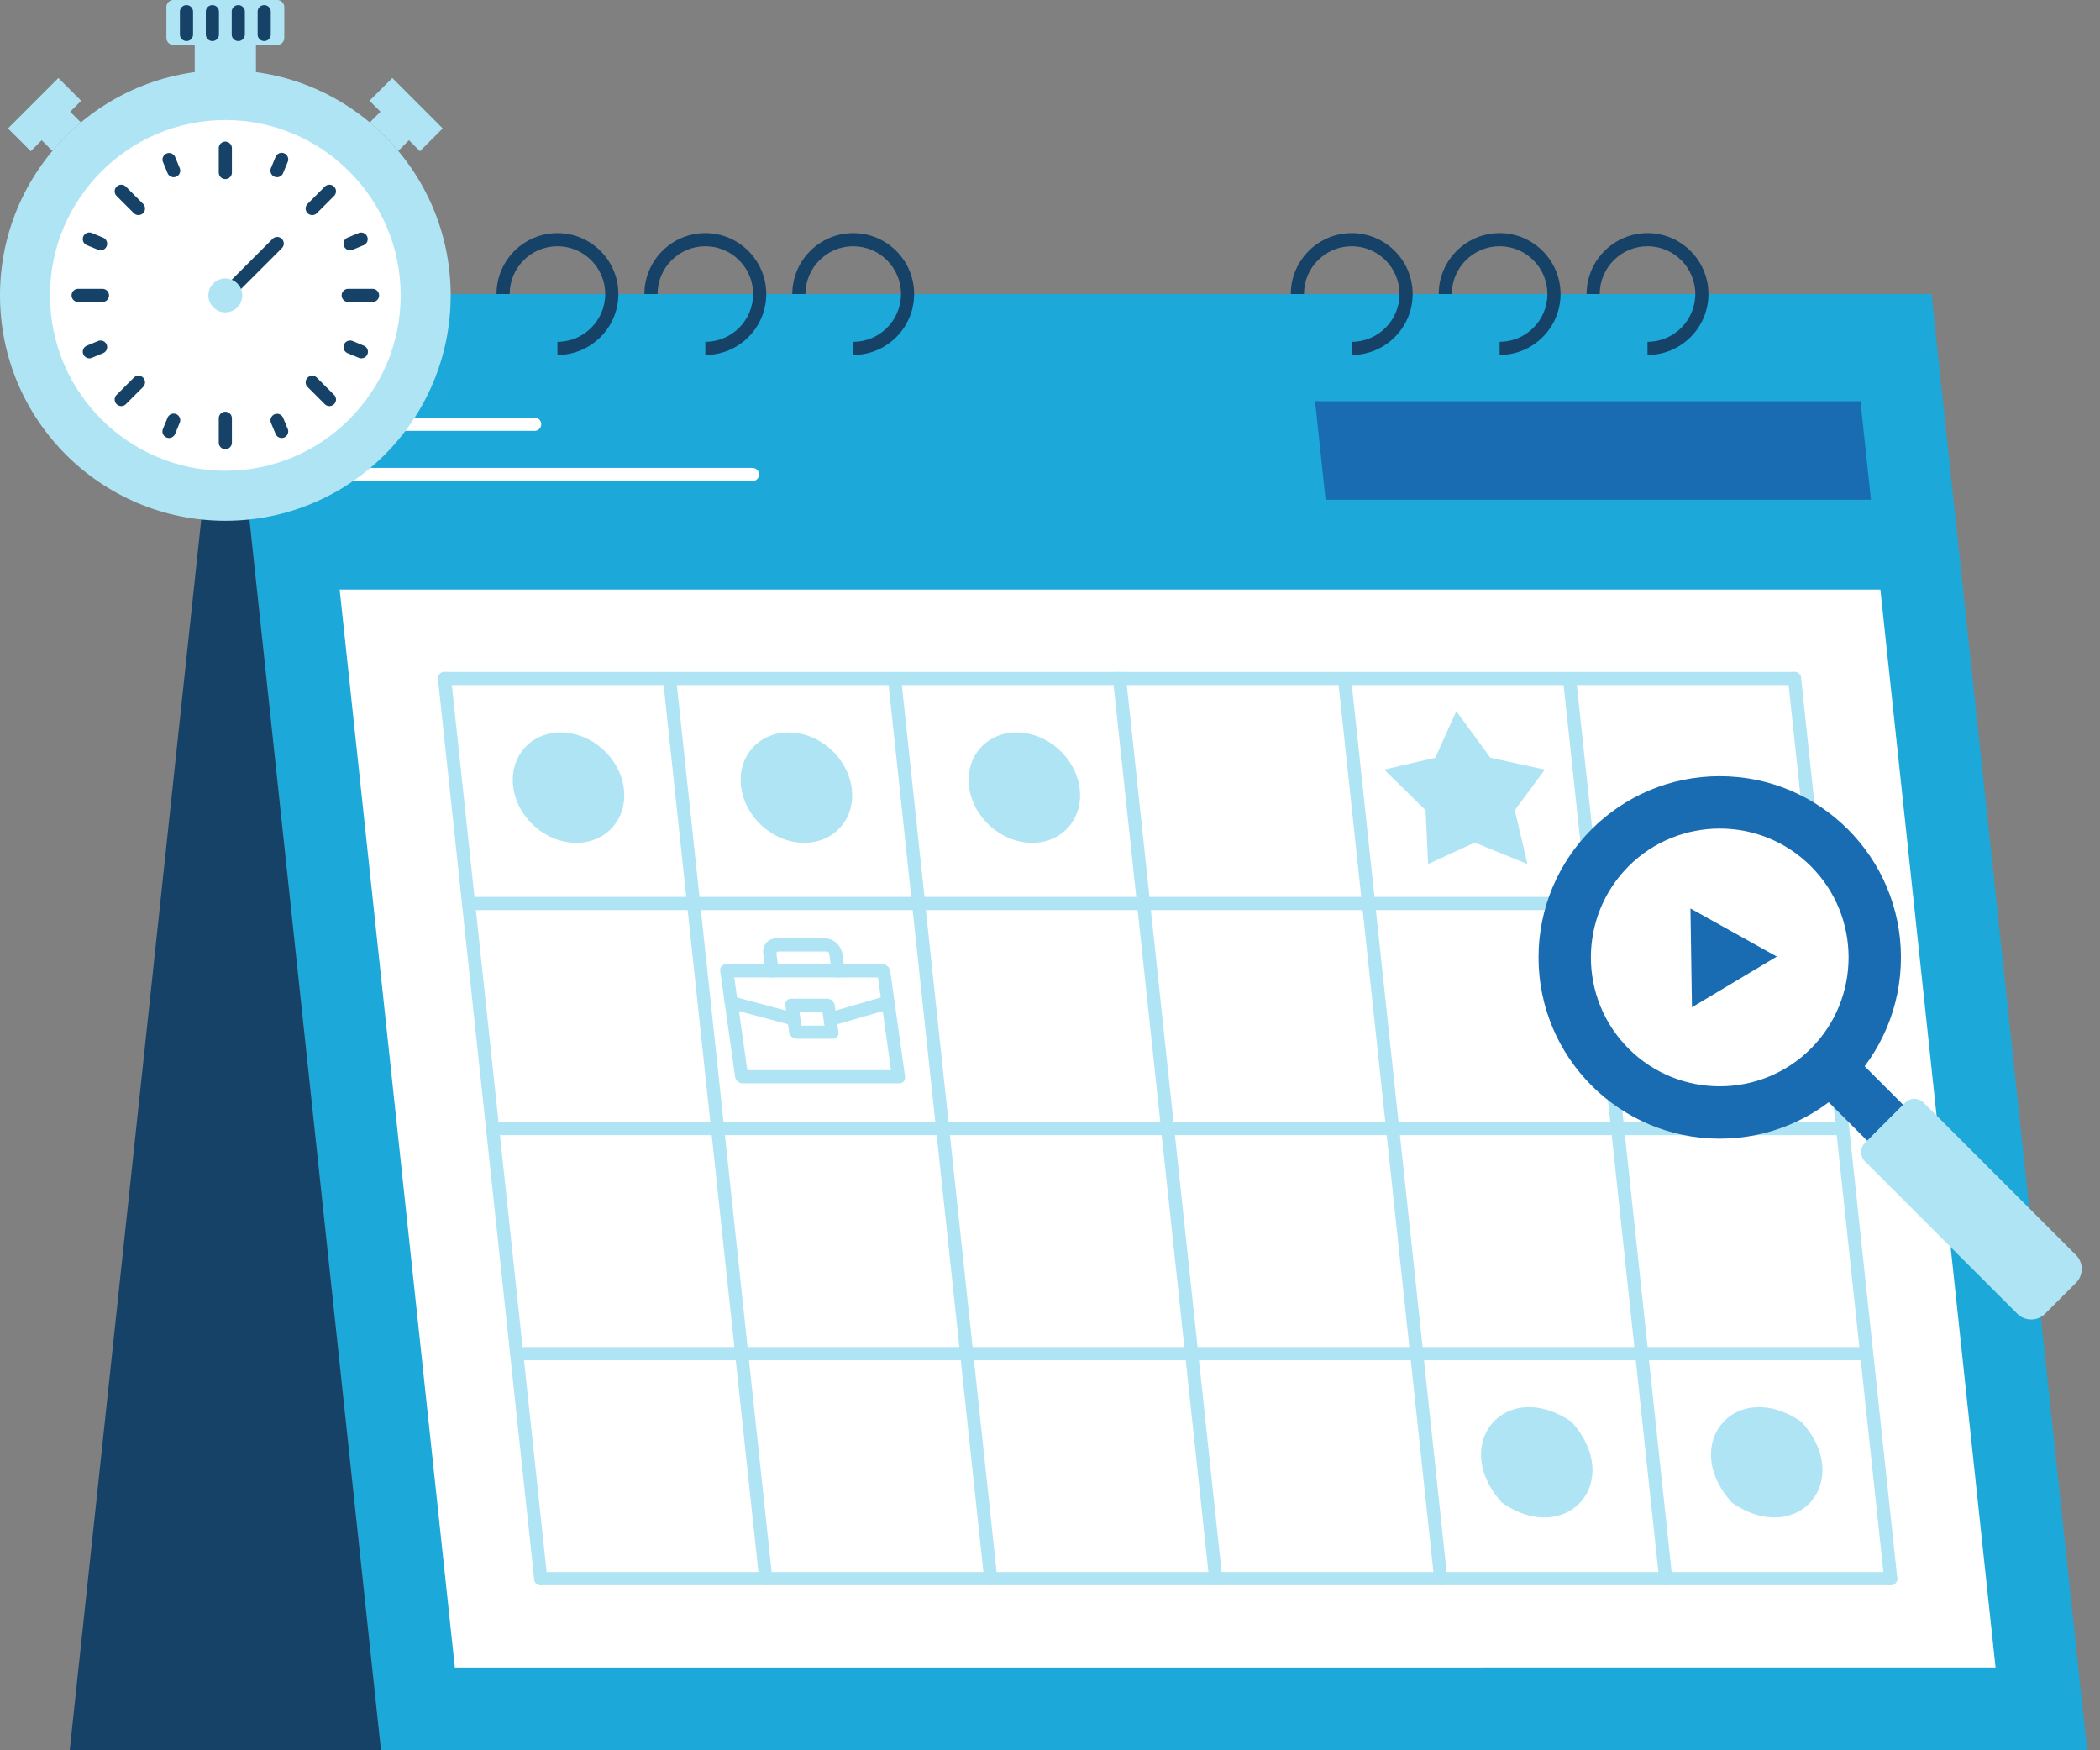 <svg version="1.1" xmlns="http://www.w3.org/2000/svg" xmlns:xlink="http://www.w3.org/1999/xlink" x="0px" y="0px" width="360px" height="300px" viewBox="0 0 360 300" enable-background="new 0 0 360 300" xml:space="preserve"><rect x="0" y="0" width="360" height="300" fill="#808080" stroke="none"/><path fill="#1CA8D9" d="M65.308 300h292.489L331.118 50.397H38.629z"/><path fill="#FFF" d="m342.097 285.816-19.748-184.762H58.227l19.749 184.762z"/><path fill="#AFE4F4" d="M324.121 271.703a1.125 1.125 0 0 1-1.118-1.006l-16.492-154.285a1.128 1.128 0 0 1 1-1.24 1.123 1.123 0 0 1 1.24 1l16.491 154.285a1.127 1.127 0 0 1-1.121 1.246zM285.55 271.703a1.125 1.125 0 0 1-1.119-1.006l-16.49-154.285a1.127 1.127 0 0 1 2.239-.24l16.49 154.285a1.126 1.126 0 0 1-1.12 1.246zM246.978 271.703a1.125 1.125 0 0 1-1.118-1.006l-16.491-154.285a1.127 1.127 0 0 1 2.24-.24l16.49 154.285a1.127 1.127 0 0 1-1.121 1.246zM208.407 271.703a1.125 1.125 0 0 1-1.119-1.006l-16.491-154.285a1.128 1.128 0 0 1 1-1.24 1.122 1.122 0 0 1 1.239 1l16.491 154.285a1.126 1.126 0 0 1-1.12 1.246zM169.835 271.703a1.125 1.125 0 0 1-1.118-1.006l-16.491-154.285a1.127 1.127 0 0 1 2.239-.24l16.491 154.285a1.127 1.127 0 0 1-1.121 1.246zM131.264 271.703a1.127 1.127 0 0 1-1.119-1.006l-16.49-154.285a1.127 1.127 0 0 1 2.239-.24l16.491 154.285a1.127 1.127 0 0 1-1.121 1.246zM92.692 271.703a1.125 1.125 0 0 1-1.118-1.006L75.083 116.412a1.125 1.125 0 1 1 2.24-.24l16.491 154.285a1.127 1.127 0 0 1-1.122 1.246z"/><path fill="#AFE4F4" d="M307.631 117.418H76.203a1.126 1.126 0 1 1 0-2.252h231.428a1.125 1.125 0 1 1 0 2.252zM311.754 155.99H80.325a1.126 1.126 0 0 1 0-2.252h231.429a1.126 1.126 0 1 1 0 2.252zM315.876 194.561H84.448a1.126 1.126 0 1 1 0-2.252h231.428a1.126 1.126 0 1 1 0 2.252zM319.999 233.133H88.571a1.126 1.126 0 0 1 0-2.252h231.428a1.126 1.126 0 1 1 0 2.252zM324.122 271.705H92.693a1.126 1.126 0 0 1 0-2.252h231.429a1.126 1.126 0 1 1 0 2.252z"/><path fill="#196CB2" d="M227.247 85.657h93.488L318.93 68.76h-93.49z"/><path fill="#FFF" d="M91.656 73.843H55.231a1.126 1.126 0 1 1 0-2.252h36.425a1.126 1.126 0 1 1 0 2.252zM129.001 82.455h-72.85a1.126 1.126 0 1 1 0-2.252h72.85a1.126 1.126 0 1 1 0 2.252z"/><path fill="#164267" d="M65.308 300 38.629 50.397 11.951 300zM282.431 60.841v-2.252c4.517 0 8.191-3.675 8.191-8.191 0-4.517-3.675-8.191-8.191-8.191-4.516 0-8.19 3.674-8.19 8.191h-2.253c0-5.759 4.685-10.444 10.443-10.444 5.76 0 10.444 4.686 10.444 10.444s-4.685 10.443-10.444 10.443zM257.078 60.841v-2.252c4.517 0 8.191-3.675 8.191-8.191 0-4.517-3.675-8.191-8.191-8.191-4.516 0-8.191 3.674-8.191 8.191h-2.252c0-5.759 4.685-10.444 10.443-10.444 5.76 0 10.444 4.686 10.444 10.444s-4.684 10.443-10.444 10.443zM231.726 60.841v-2.252c4.517 0 8.191-3.675 8.191-8.191 0-4.517-3.675-8.191-8.191-8.191s-8.191 3.674-8.191 8.191h-2.252c0-5.759 4.685-10.444 10.443-10.444 5.76 0 10.444 4.686 10.444 10.444s-4.685 10.443-10.444 10.443zM146.267 60.841v-2.252c4.516 0 8.191-3.675 8.191-8.191 0-4.517-3.675-8.191-8.191-8.191-4.517 0-8.191 3.674-8.191 8.191h-2.252c0-5.759 4.685-10.444 10.444-10.444s10.443 4.686 10.443 10.444-4.685 10.443-10.444 10.443zM120.915 60.841v-2.252c4.516 0 8.19-3.675 8.19-8.191 0-4.517-3.674-8.191-8.19-8.191-4.517 0-8.191 3.674-8.191 8.191h-2.253c0-5.759 4.686-10.444 10.444-10.444s10.443 4.686 10.443 10.444-4.685 10.443-10.443 10.443zM95.562 60.841v-2.252c4.517 0 8.191-3.675 8.191-8.191 0-4.517-3.674-8.191-8.191-8.191s-8.191 3.674-8.191 8.191h-2.253c0-5.759 4.685-10.444 10.444-10.444s10.444 4.686 10.444 10.444-4.686 10.443-10.444 10.443z"/><path fill="#AFE4F4" d="M106.921 135c.734 5.225-2.907 9.461-8.132 9.461-5.226 0-10.058-4.236-10.792-9.461-.734-5.227 2.906-9.463 8.132-9.463 5.225 0 10.057 4.236 10.792 9.463zM145.993 135c.735 5.225-2.906 9.461-8.132 9.461s-10.057-4.236-10.792-9.461c-.734-5.227 2.906-9.463 8.132-9.463s10.058 4.236 10.792 9.463zM185.065 135c.734 5.225-2.906 9.461-8.131 9.461-5.226 0-10.058-4.236-10.792-9.461-.733-5.227 2.907-9.463 8.133-9.463 5.225 0 10.055 4.236 10.79 9.463zM269.401 243.705c9.136 10.129-.703 21.576-11.915 13.863-9.135-10.127.703-21.576 11.915-13.863zM308.823 243.705c9.136 10.129-.703 21.576-11.915 13.863-9.136-10.127.703-21.576 11.915-13.863zM249.652 121.902l5.847 7.975 9.331 2.031-5.148 6.957 2.163 9.231-9.028-3.676-7.994 3.676-.432-9.231-7.103-6.957 8.76-2.031zM154.187 185.682h-26.89c-.622 0-1.197-.504-1.284-1.125l-2.55-18.141c-.087-.621.346-1.125.968-1.125h26.891c.622 0 1.197.504 1.285 1.125l2.55 18.141c.086.621-.348 1.125-.97 1.125zm-26.08-2.252h24.638l-2.233-15.887h-24.638l2.233 15.887z"/><path fill="#AFE4F4" d="M142.772 178.045h-6.206c-.622 0-1.197-.506-1.285-1.127l-.648-4.613c-.087-.623.346-1.127.968-1.127h6.205c.622 0 1.197.504 1.285 1.127l.648 4.613c.088.621-.345 1.127-.967 1.127zm-5.396-2.254h3.953l-.332-2.361h-3.953l.332 2.361z"/><path fill="#AFE4F4" d="M142.765 175.738c-.493 0-.992-.326-1.201-.826-.25-.598.013-1.221.589-1.387l9.633-2.783c.576-.168 1.246.186 1.497.783.25.6-.013 1.221-.589 1.387l-9.633 2.783a1 1 0 0 1-.296.043zM135.924 175.738c-.1 0-.203-.014-.308-.043l-10.416-2.783c-.623-.166-1.061-.787-.978-1.387.082-.598.655-.951 1.276-.783l10.416 2.783c.623.166 1.061.789.978 1.387-.067.5-.475.826-.968.826zM143.842 167.543c-.622 0-1.197-.504-1.285-1.127l-.414-2.943a.46.46 0 0 0-.439-.385h-8.274a.328.328 0 0 0-.331.385l.414 2.943c.087.623-.346 1.127-.968 1.127s-1.197-.504-1.285-1.127l-.414-2.943c-.205-1.455.812-2.637 2.267-2.637h8.274c1.455 0 2.804 1.182 3.009 2.637l.414 2.943c.087.623-.346 1.127-.968 1.127z"/><path fill="#196CB2" d="m311.424 186.854 6.162-6.163 10.69 10.689-6.162 6.162z"/><path fill="#AFE4F4" d="m355.877 219.885-5.284 5.285a3.379 3.379 0 0 1-4.779 0l-26.103-26.104a2.252 2.252 0 0 1 0-3.186l6.876-6.877a2.253 2.253 0 0 1 3.188 0l26.103 26.102a3.383 3.383 0 0 1-.001 4.78z"/><circle cx="294.812" cy="164.104" r="31.065" fill="#196CB2"/><path fill="#FFF" d="M310.439 179.73c-8.617 8.617-22.638 8.617-31.254.002-8.617-8.617-8.616-22.639 0-31.254 8.616-8.617 22.637-8.617 31.253 0s8.617 22.635.001 31.252z"/><circle cx="294.812" cy="164.104" r="16.164" fill="#FFF"/><path fill="#196CB2" d="m290.051 172.648-.257-16.937 14.797 8.246z"/><circle cx="38.629" cy="50.632" r="38.629" fill="#AFE4F4"/><path fill="#FFF" d="M8.571 50.632c0-16.574 13.484-30.059 30.059-30.059 16.575 0 30.059 13.484 30.059 30.059 0 16.575-13.484 30.058-30.059 30.058-16.575 0-30.059-13.482-30.059-30.058z"/><path fill="#164267" d="M38.629 30.694a1.125 1.125 0 0 1-1.126-1.126v-4.169a1.125 1.125 0 1 1 2.252 0v4.169a1.125 1.125 0 0 1-1.126 1.126zM53.524 36.864a1.126 1.126 0 0 1-.796-1.923l2.947-2.948a1.126 1.126 0 1 1 1.593 1.593l-2.947 2.948c-.22.22-.509.33-.797.33zM63.862 51.758h-4.168a1.125 1.125 0 1 1 0-2.252h4.168a1.126 1.126 0 1 1 0 2.252zM56.472 69.601c-.288 0-.576-.11-.796-.33l-2.948-2.947a1.126 1.126 0 1 1 1.593-1.593l2.948 2.947a1.126 1.126 0 0 1-.797 1.923zM38.629 76.992a1.125 1.125 0 0 1-1.126-1.126v-4.169a1.125 1.125 0 1 1 2.252 0v4.169c0 .623-.504 1.126-1.126 1.126zM20.787 69.601a1.126 1.126 0 0 1-.796-1.923l2.948-2.947a1.125 1.125 0 1 1 1.592 1.593l-2.948 2.947c-.22.22-.508.33-.796.33zM17.564 51.758h-4.168a1.125 1.125 0 1 1 0-2.252h4.168a1.126 1.126 0 1 1 0 2.252zM23.735 36.864c-.289 0-.577-.11-.796-.33l-2.948-2.948a1.126 1.126 0 1 1 1.593-1.593l2.948 2.948a1.126 1.126 0 0 1-.797 1.923zM40.141 50.247a1.125 1.125 0 0 1-.796-1.922l7.38-7.381a1.126 1.126 0 1 1 1.593 1.593l-7.38 7.38c-.221.22-.509.33-.797.33zM47.487 30.372a1.125 1.125 0 0 1-1.04-1.557l.798-1.926a1.126 1.126 0 1 1 2.081.863l-.798 1.926a1.126 1.126 0 0 1-1.041.694zM17.242 42.899c-.144 0-.289-.027-.43-.085l-1.926-.798a1.126 1.126 0 1 1 .861-2.081l1.926.798a1.126 1.126 0 0 1-.431 2.166zM28.973 75.071a1.125 1.125 0 0 1-1.04-1.558l.797-1.925a1.126 1.126 0 1 1 2.081.863l-.797 1.925c-.18.433-.599.695-1.041.695zM61.941 61.415c-.144 0-.29-.027-.431-.086l-1.926-.797a1.126 1.126 0 1 1 .863-2.081l1.925.797a1.125 1.125 0 0 1-.431 2.167zM29.771 30.372c-.442 0-.862-.262-1.041-.695l-.797-1.926a1.127 1.127 0 0 1 2.081-.863l.797 1.926a1.127 1.127 0 0 1-1.04 1.558zM60.017 42.899a1.127 1.127 0 0 1-.433-2.167l1.926-.798a1.127 1.127 0 0 1 .863 2.081l-1.925.798a1.116 1.116 0 0 1-.431.086zM48.286 75.071c-.442 0-.861-.262-1.041-.695l-.798-1.925a1.127 1.127 0 0 1 2.081-.863l.798 1.925a1.127 1.127 0 0 1-1.04 1.558zM15.317 61.415a1.127 1.127 0 0 1-.431-2.167l1.926-.797a1.125 1.125 0 1 1 .861 2.081l-1.926.797a1.108 1.108 0 0 1-.43.086z"/><path fill="#AFE4F4" d="M38.629 12.899c1.165 0 2.315.061 5.248.162V6.805H33.382v6.256c2.932-.101 4.082-.162 5.247-.162z"/><path fill="#AFE4F4" d="M47.521 7.702H29.738a1.215 1.215 0 0 1-1.215-1.215V1.215A1.214 1.214 0 0 1 29.738 0h17.783c.671 0 1.215.544 1.215 1.215v5.272c0 .671-.544 1.215-1.215 1.215z"/><path fill="#164267" d="M31.968 7.035a1.126 1.126 0 0 1-1.126-1.126V2.005a1.126 1.126 0 1 1 2.252 0v3.903c0 .623-.504 1.127-1.126 1.127zM36.409 7.035a1.126 1.126 0 0 1-1.126-1.126V2.005a1.126 1.126 0 1 1 2.252 0v3.903c0 .623-.504 1.127-1.126 1.127zM40.85 7.035a1.126 1.126 0 0 1-1.126-1.126V2.005a1.126 1.126 0 1 1 2.252 0v3.903c0 .623-.504 1.127-1.126 1.127zM45.291 7.035a1.126 1.126 0 0 1-1.126-1.126V2.005a1.126 1.126 0 1 1 2.252 0v3.903c0 .623-.504 1.127-1.126 1.127z"/><path fill="#AFE4F4" d="M65.944 23.317a38.983 38.983 0 0 1 2.328 2.557l3.065-3.065-4.885-4.885-3.064 3.064a39.582 39.582 0 0 1 2.556 2.329z"/><path fill="#AFE4F4" d="m67.251 13.366 8.645 8.645-3.904 3.905-8.645-8.645zM11.314 23.317a39.266 39.266 0 0 0-2.328 2.557l-3.064-3.065 4.885-4.885 3.064 3.064a40.133 40.133 0 0 0-2.557 2.329z"/><path fill="#AFE4F4" d="M13.914 17.272 5.27 25.917l-3.905-3.905 8.645-8.645z"/><circle cx="38.629" cy="50.632" r="2.906" fill="#AFE4F4"/></svg>